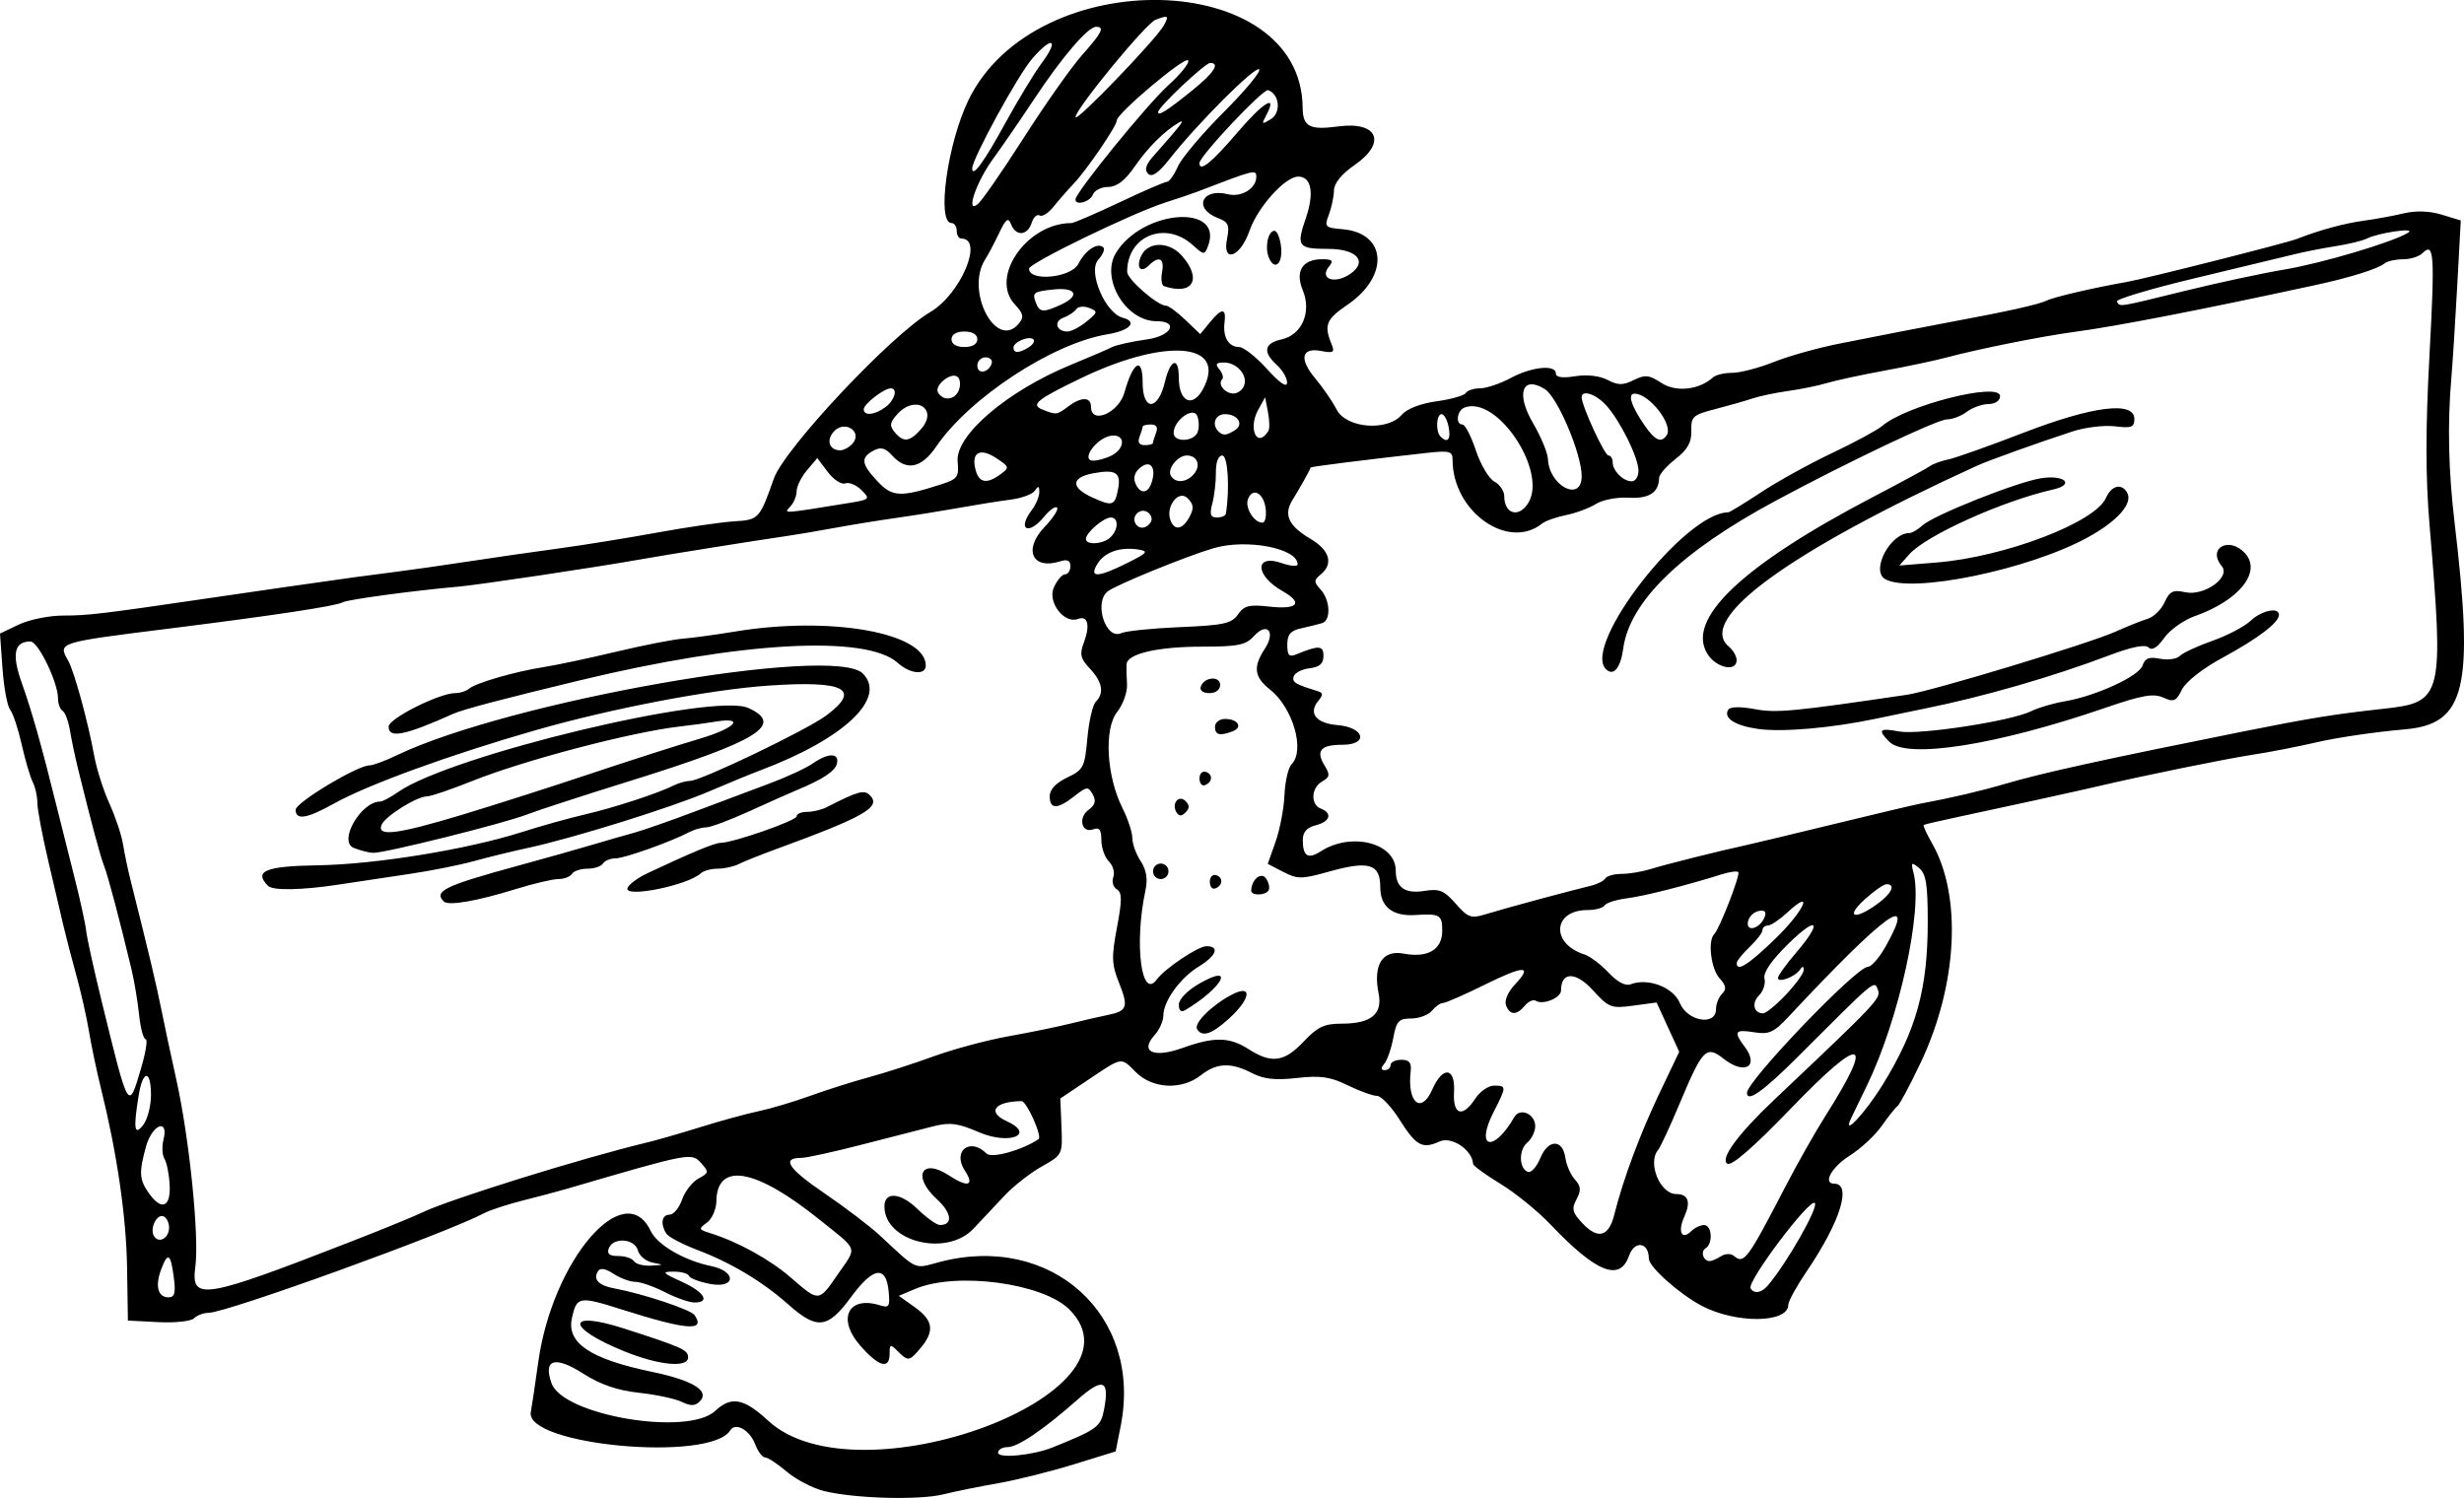 <?xml version="1.0" encoding="UTF-8"?>
<svg version="1.1" viewBox="0 0 954.11 580.08" xmlns="http://www.w3.org/2000/svg">
<path d="m319.02 577.39c-4.349-1.1-10.822-4.475-14.385-7.5-3.563-3.025-7.331-5.5-8.374-5.5s-2.76-2.273-3.817-5.051c-2.126-5.591-7.662-8.698-9.682-5.433-7.679 12.412-79.703 5.777-77.216-7.114 0.361-1.871 1.662-10.602 2.891-19.402 5.505-39.41 33.402-71.933 43.513-50.728 2.593 5.438 13.004 11.485 23.502 13.651 9.777 2.018 9.47 8.711-0.318 6.912-4.219-0.775-7.97-2.18-8.337-3.123-0.367-0.942-3.067-1.694-6-1.669-4.712 0.039-4.343 0.494 3.167 3.902 8.748 3.971 11.244 8.054 4.923 8.054-1.967 0-7.108-1.8-11.423-4-4.315-2.2-9.487-4-11.493-4-2.006 0-5.782-1.399-8.392-3.109-3.154-2.067-5.181-2.402-6.048-1-1.974 3.194 0.278 5.536 6.408 6.666 10.874 2.004 29.551 8.218 30.994 10.311 4.418 6.41-2.937 5.846-28.19-2.163-16.502-5.234-17.442-5.072-19.282 3.305-2.133 9.712 7.034 15.858 31.155 20.888 15.85 3.305 22.368 7.382 18.302 11.448-1.774 1.774-3.521 1.811-6.914 0.147-2.497-1.225-9.94-2.812-16.54-3.527-8.372-0.907-14.907-3.149-21.617-7.416-11.031-7.016-15.602-5.62-12.273 3.748 4.421 12.442 52.724 20.602 63.35 10.702 6.276-5.847 11.056-4.955 20.603 3.846 34.466 31.77 149.04-10.655 116.54-43.153-10.198-10.198-43.659-14.68-59.588-7.983l-6.446 2.71 6.216 4.426c7.09 5.048 7.708 9.205 2.329 15.654-4.465 5.352-4.908 5.419-8.97 1.357-2.857-2.857-3.143-2.766-3.143 1 0 6.252-4.26 5.022-11.5-3.322-8.973-10.342-4.395-19.31 7.87-15.417 3.42 1.085 3.83 0.405 3.27-5.422-0.983-10.23-5.996-9.472-14.567 2.205-8.982 12.236-13.12 12.756-24.095 3.028-10.204-9.046-22.239-16.272-35.481-21.303-5.765-2.191-11.147-5.027-11.959-6.304-2.38-3.74-1.76-7.321 1.266-7.321 1.542 0 3.721-2.63 4.842-5.845 1.121-3.215 3.983-6.886 6.362-8.159 4.027-2.155 4.1-2.562 1.059-5.922-3.8-4.199-3.906-4.178-52.067 9.911-3.3 0.965-10.95 3.002-17 4.525s-12.8 3.73-15 4.904c-14.346 7.655-99.848 38.586-106.66 38.586-1.946 0-4.487 0.949-5.647 2.108s-7.402 1.835-13.872 1.5l-11.763-0.609-0.317-20.495c-0.306-19.75-3.886-44.316-10.13-69.505-1.636-6.6-3.716-16.5-4.622-22-0.906-5.5-3.146-15.4-4.978-22s-4.055-15.15-4.941-19c-0.886-3.85-3.516-15.1-5.846-25-2.329-9.9-4.232-20.037-4.229-22.527 4e-3 -2.49-0.797-6.09-1.78-8-0.983-1.91-2.899-8.423-4.258-14.473-1.359-6.05-3.376-12.138-4.482-13.529-1.11-1.4-2.449-8.61-2.98-16.02l-0.965-13.49 7.302-3.49c4.016-1.915 11.755-3.482 17.197-3.482 9.706 0 14.537-0.582 58.969-7.108 19.327-2.839 29.748-4.336 54-7.757 3.3-0.466 10.5-1.408 16-2.095 5.5-0.687 18.1-2.485 28-3.995 9.9-1.511 25.65-3.782 35-5.046s26.45-4.024 38-6.13 24.958-4.064 29.796-4.349c9.542-0.562 9.889-0.935 15.369-16.518 4.089-11.628 45.343-55.568 60.583-64.528 11.795-6.934 20.887-28.472 12.019-28.472-0.972 0-1.767-1.35-1.767-3s-0.9-3-2-3c-5.878 0-1.603-30.929 6.596-47.718 25.994-53.228 128.9-50.838 129.35 3.004 0.062 7.406 2.671 8.787 13.787 7.296 15.334-2.057 18.87 6.271 6.341 14.937-5.053 3.495-7.952 7.064-8 9.851-0.042 2.403-0.934 6.627-1.983 9.385-1.798 4.728-1.494 5.05 5.301 5.63 17.185 1.467 18.237 18.16 1.845 29.301-8.185 5.563-9.106 7.831-6.134 15.11 1.347 3.299 0.832 3.659-3.936 2.747-7.729-1.478-8.706 3.054-2.3 10.667 2.901 3.448 6.616 8.861 8.254 12.03 3.759 7.269 19.631 8.512 25.227 1.976 1.957-2.286 7.28-4.34 13.442-5.187 5.611-0.772 10.706-2.219 11.322-3.216 0.616-0.997 3.106-1.813 5.532-1.813s7.77-1.8 11.875-4c8.168-4.378 17.478-5.307 17.478-1.744 0 1.486 2.56 1.848 7.5 1.061 4.559-0.726 9.461-0.17 12.5 1.419 4.065 2.126 5.963 2.138 10.149 0.069 4.408-2.179 5.957-2.015 10.755 1.132 5.609 3.68 14.611 2.685 19.996-2.21 1.045-0.95 4.387-1.727 7.426-1.727s10.284-1.896 16.1-4.213c5.816-2.317 17.324-5.531 25.574-7.142s19.05-3.736 24-4.723 13.5-2.626 19-3.644c21.613-3.999 34.137-6.793 37.119-8.28 2.73-1.362 18.376-5.001 30.732-7.148 7.304-1.269 61.999-15.1 66.149-16.727 8.669-3.399 18.368-6.033 26-7.06 4.4-0.592 11.302-1.862 15.337-2.822 4.72-1.123 9.963-0.942 14.697 0.507l7.36 2.253-1.353 25c-0.744 13.75-1.777 29.95-2.295 36-1.538 17.967-1.139 35.822 1.251 56 7.616 64.317 4.291 78.066-19.367 80.075-10.796 0.917-25.929 3.122-33.629 4.902s-18.95 3.975-25 4.879c-10.083 1.507-43.08 8.232-60 12.228-7.43 1.754-37.667 8.381-56 12.272-6.05 1.284-11.262 2.516-11.581 2.738-0.32 0.222 1.155 3.441 3.276 7.155 11.641 20.376 9.835 54.831-4.45 84.912-4.113 8.662-8.145 16.219-8.958 16.794-0.814 0.575-3.558 4.02-6.098 7.656-2.54 3.636-8.122 8.822-12.404 11.525-7.008 4.424-10.564 10.864-5.999 10.864 6.937 0 2.307 14.842-10.512 33.701-4.001 5.886-7.274 11.816-7.274 13.179 0 7.151-20.165 7.415-33.473 0.439-8.651-4.535-20.527-15.111-20.527-18.281 0-6.416-5.548-7.212-7.678-1.102-3.538 10.148-12.668 6.519-30.322-12.052-4.95-5.207-13.725-12.338-19.5-15.847-5.775-3.509-10.53-6.978-10.567-7.708-0.27-5.393-8.334-10.788-12.969-8.676-6.709 3.057-9.053 1.758-15.654-8.676-3.123-4.937-6.989-8.976-8.592-8.976s-6.694-1.846-11.316-4.103c-6.776-3.309-10.586-3.857-19.674-2.83-8.366 0.945-12.851 0.456-17.401-1.897-8.17-4.225-13.648-3.995-19.783 0.83-7.42 5.837-18.697 5.303-25.193-1.193-5.916-5.916-4.965-6.077-18.796 3.193l-10.444 7 0.444 10.905c0.44 10.801 0.368 10.947-7.556 15.386-4.4 2.465-10.818 7.458-14.263 11.095-3.444 3.638-8.954 9.492-12.244 13.011-10.386 11.109-34.494 5.103-34.494-8.594 0-5.853 6.194-5.4 12.727 0.932 3.555 3.446 7.492 6.265 8.75 6.265 5.188 0 4.605-4.739-1.241-10.079-9.595-8.764-5.84-16.054 4.709-9.141 7.399 4.848 10.064 4.058 6.202-1.837-4.96-7.57 1.967-13.029 8.387-6.61 1.98 1.98 13.703-1.265 20.15-5.577 1.511-1.011-4.634-14.755-6.585-14.729-10.462 0.136-13.51 4.231-5.774 7.756 11.411 5.199 1.058 9.352-10.702 4.293-8.212-3.533-11.24-3.922-17.761-2.282-4.323 1.087-16.766 4.278-27.651 7.091-10.885 2.813-21.407 5.115-23.382 5.115-7.83 0-5.183 4.088 8.828 13.636 8.068 5.498 17.746 12.857 21.507 16.352 14.891 13.841 13.116 13.034 22.915 10.413 43.324-11.587 78.911 20.397 70.429 63.298l-1.973 9.98-16.267 5.029c-8.947 2.766-22.117 6.048-29.267 7.294s-16.665 3.177-21.144 4.292c-9.394 2.338-34.744 1.629-46.3-1.294zm88.444-16.836c17.546-7.06 18.784-7.981 20.092-14.951 2.105-11.219-0.52-12.212-10.065-3.806-13.539 11.922-23.351 18.593-27.349 18.593-2.023 0-3.678 0.979-3.678 2.176 0 2.299 13.502 1.005 21-2.012zm-340.12-65.53c-1.233-9.628-2.299-10.404-4.899-3.564-2.491 6.553-1.341 10.932 2.871 10.932 2.261 0 2.746-1.76 2.028-7.368zm69.126-14.426c11.55-4.498 23.7-9.476 27-11.062 10.619-5.103 61.856-21.06 87-27.094 3.85-0.924 13.3-3.644 21-6.045 7.7-2.401 17.708-5.135 22.24-6.076 4.532-0.941 13.532-3.62 20-5.954 6.468-2.334 16.71-5.58 22.76-7.214s17.3-5.264 25-8.069 20.75-6.303 29-7.776c8.25-1.472 19.05-3.686 24-4.92s11.486-2.741 14.524-3.35c7.527-1.509 8.067-3.087 4.289-12.53-2.829-7.069-2.93-9.895-0.769-21.349 2.014-10.671 2.001-13.504-0.068-14.782-1.407-0.87-2.016-2.996-1.352-4.725 0.664-1.729-0.105-4.456-1.709-6.059-1.603-1.603-2.915-5.326-2.915-8.272 0-3.998-0.78-5.058-3.076-4.177-4.527 1.737-6.088-4.46-1.895-7.526 2.592-1.895 3.024-3.487 1.625-5.986-1.764-3.153-2.289-3.103-7.095 0.678-6.566 5.165-9.559 5.181-9.559 0.05 0-2.61 2.379-5.167 6.745-7.249 6.315-3.011 6.814-3.981 7.831-15.199 0.598-6.59 2.062-12.958 3.255-14.151 3.348-3.348 2.592-7.66-2.244-12.808-3.708-3.947-4.083-5.571-2.347-10.17 2.491-6.599 1.507-10.552-2.266-9.104-5.372 2.062-11.951-6.553-9.355-12.25 1.262-2.77 3.214-5.037 4.338-5.037 1.124 0 2.043-1.411 2.043-3.135 0-2.204-1.165-2.765-3.925-1.889-10.84 3.44-14.461-4.516-6.058-13.31 3.31-3.463 5.482-6.83 4.828-7.482-0.655-0.652-2.832 0.84-4.838 3.315-6.171 7.611-10.811 5.375-4.944-2.382 1.615-2.135 2.923-5.285 2.906-7-0.023-2.355-0.426-2.495-1.647-0.571-0.889 1.4-5.15 2.995-9.469 3.544-4.319 0.549-13.253 1.973-19.853 3.164s-17.4 2.925-24 3.852c-6.6 0.927-17.4 2.676-24 3.887-6.6 1.21-15.15 2.657-19 3.214-11.966 1.731-46.555 7.258-56 8.947-17.036 3.047-63.013 9.936-71 10.637-17.152 1.506-43.068 5.014-44.758 6.058-2.279 1.409-26.504 5.076-67.242 10.179-43.42 5.44-43.088 5.333-39.036 12.498 2.327 4.115 7.677 23.687 10.041 36.736 0.923 5.095 3.572 13.42 5.886 18.5 2.314 5.08 4.683 12.162 5.264 15.737 0.581 3.575 1.847 9.65 2.814 13.5 7.23 28.786 10.005 40.42 11.926 50 1.213 6.05 3.904 18.65 5.979 28 4.987 22.462 8.843 60.477 7.308 72.044-1.794 13.522 2.693 12.796 60.817-9.839zm35.36-131.51c-3.983-3.983 0.435-6.112 28.643-13.809 10.45-2.851 23.5-6.528 29-8.171s12.7-3.715 16-4.603c3.3-0.889 13.65-4.501 23-8.027s22.539-8.475 29.308-10.998c6.769-2.523 14.395-6.048 16.945-7.835 5.88-4.118 10.23-4.17 9.393-0.111-0.627 3.043-5.329 6.189-15.647 10.468-2.75 1.141-11.077 4.846-18.505 8.235-7.428 3.389-14.865 6.161-16.527 6.161s-4.585 0.819-6.495 1.82c-7.303 3.827-25.164 10.18-28.622 10.18-1.988 0-4.171 0.9-4.851 2-0.68 1.1-3.38 2-6 2s-5.32 0.9-6 2c-0.68 1.1-3.02 2-5.2 2-2.18 0-9.552 1.729-16.382 3.842-15.347 4.749-26.273 6.636-28.061 4.848zm71.139-5.178c0.456-1.369 3.906-3.941 7.667-5.718 16.486-7.787 26.113-11.794 28.334-11.794 4.799 0 29.503-8.607 29.503-10.278 0-0.947 1.812-1.722 4.027-1.722s5.59-0.795 7.5-1.767c12.372-6.294 14.595-6.912 16.828-4.678 4.557 4.557-1.92 8.278-36.356 20.886-6.05 2.215-12.563 4.822-14.473 5.793-1.91 0.971-5.555 1.765-8.1 1.765s-5.482 0.8-6.527 1.779c-4.991 4.672-29.714 9.662-28.404 5.733zm-139.16-0.845c-5.712-5.712-1.001-7.671 19.172-7.976 22.334-0.337 58.027-6.145 79.129-12.876 7.351-2.345 18.315-5.41 24.365-6.812 11.277-2.614 28.289-8.173 34.473-11.266 1.91-0.955 4.726-1.737 6.258-1.737 4.174 0 45.303-19.749 52.769-25.338 13.631-10.204 7.213-13.574-22.066-11.586-22.852 1.552-60.88 8.814-90.434 17.271-32.932 9.424-65.089 21.125-78.215 28.461-10.429 5.829-14.785 6.529-14.785 2.375 0-2.801 23.928-17.189 28.569-17.178 1.337 4e-3 6.031-1.729 10.431-3.849 43.383-20.903 169.31-43.046 180.6-31.757 9.503 9.503-7.176 25.296-39.6 37.496-3.85 1.449-12.85 5.148-20 8.22-14.267 6.131-52.681 18.111-70 21.831-6.05 1.299-15.5 3.607-21 5.128-5.5 1.521-16.75 3.76-25 4.974s-20.474 3.05-27.164 4.079c-14.262 2.194-25.625 2.416-27.503 0.538zm33.167-14.729c-6.13-2.464 2.743-17.938 10.286-17.938 0.878 0 3.985-1.665 6.905-3.699 20.412-14.223 122.19-38.641 135.6-32.531 14.199 6.469 3.842 12.824-46.293 28.405-17.6 5.47-35.35 11.251-39.444 12.847-8.851 3.45-55.258 15.019-59.556 14.846-1.65-0.066-5.025-0.934-7.5-1.929zm41.824-12.776c12.472-3.761 34.826-10.908 49.676-15.882 14.85-4.974 33.938-11.092 42.417-13.595 14.075-4.155 17.964-8.646 5.677-6.556-2.802 0.477-8.694 1.275-13.094 1.773-18.834 2.134-60.42 13.048-80.746 21.19-8.11 3.249-15.934 5.907-17.386 5.907-3.987 0-16.358 7.785-17.627 11.092-1.767 4.605 6.06 3.615 31.082-3.93zm-28.324-34.187c0-3.105 19.663-12.975 25.849-12.975 1.843 0 4.206-0.748 5.251-1.663 2.558-2.239 17.829-6.675 28.9-8.395 4.95-0.769 17.55-3.44 28-5.936s22.15-4.787 26-5.092c3.85-0.305 12.85-1.529 20-2.719 36.987-6.158 74 0.402 74 13.115 0 3.877-6.055 3.308-10.871-1.022-12.171-10.944-60.711-8.266-123.13 6.792-30.205 7.287-45.242 11.26-49 12.946-18.775 8.426-25 9.658-25 4.949zm173.9 212.16c7.62-11.075 8.384-8.855-7.404-21.512-24.474-19.62-39.359-22.185-39.582-6.818-0.045 3.098-1.682 6.803-3.638 8.233-3.328 2.434-3.259 2.693 1.082 4.04 10.829 3.361 23.221 10.183 31.42 17.298 10.923 9.478 10.739 9.491 18.122-1.24zm360.09 4.36c7.254-8.415 19.83-30.472 18.266-32.036-1.955-1.955-26.329 30.425-24.867 33.036 1.26 2.252 4.179 1.81 6.601-1zm-431.73-8.942c-2.602-0.493-5.182-2.621-5.733-4.728-1.206-4.613-9.57-5.23-11.258-0.831-0.827 2.155 0.206 3 3.668 3 2.651 0 5.375 0.9 6.055 2 0.68 1.1 3.658 1.877 6.618 1.728 5.041-0.255 5.082-0.329 0.65-1.169zm413.66-2.474c1.71-1.081 3.823-1.117 5.067-0.084 3.879 3.22 5.178 1.462 19.921-26.957 4.594-8.855 11.485-21.037 15.313-27.071 19.541-30.799 14.735-32.102-12.863-3.487-14.933 15.483-23.317 22.785-24.981 21.756-2.958-1.828 4.118-11.472 18.17-24.764 40.201-38.03 41.386-39.288 40.115-42.602-1.426-3.716-0.569-4.433-30.914 25.895-13.425 13.417-19.762 17.922-19.762 14.046 0-4.638 42.362-48.816 46.809-48.816 1.35 0 4.42-3.498 6.823-7.772 12.411-22.082 0.271-13.33-37.405 26.963-5.868 6.276-7.671 7.098-13.5 6.152-7.41-1.202-8.041-0.249-3.663 5.539 5.847 7.73 0.035 11.13-8.095 4.736-6.751-5.31-8.137-3.898-17.062 17.382-3.691 8.8-7.429 16.855-8.309 17.9-4.214 5.008 0.739 17.1 7.004 17.1 4.676 0 5.744 3.052 3.098 8.859-2.62 5.75-0.925 9.166 2.733 5.508 1.302-1.302 3.537-2.367 4.967-2.367 3.064 0 3.517 7.197 0.567 9.02-2.08 1.286-0.84 5.004 1.651 4.949 0.76-0.016 2.702-0.865 4.315-1.886zm-600.93-11.07c0-2.017-1.014-4.005-2.254-4.418-2.634-0.878-5.308 4.892-3.57 7.704 1.863 3.014 5.823 0.779 5.823-3.286zm559.61-5.014c3.435-13.711 9.95-31.231 17.49-47.035l7.657-16.049-8.755-19.1-9.063 1.227c-8.532 1.155-9.449 0.803-15.655-6.017-6.588-7.24-12.283-7.194-12.283 0.099 0 2.903-6.943 5.779-9.755 4.041-0.985-0.609-2.904 0.233-4.263 1.871-3.178 3.829-5.798 3.785-7.298-0.124-0.686-1.788 0.756-5.174 3.404-7.992 7.15-7.611 3.744-7.595-11.737 0.056-7.832 3.871-15.055 7.038-16.051 7.038-0.996 0-2.931 1.35-4.3 3s-4.979 3-8.022 3c-4.811 0-5.715 0.979-6.934 7.5-0.771 4.125-2.331 8.625-3.467 10-1.44 1.742-1.385 2.5 0.179 2.5 1.235 0 2.245-0.9 2.245-2s1.864-2 4.143-2c3.116 0 4.015 1.115 3.627 4.5-1.394 12.153 4.084 16.735 8.369 7 4.061-9.227 8.987-8.642 8.421 1-0.524 8.93 3.287 10.084 8.256 2.5 1.802-2.75 5.055-5 7.23-5 4.906 0 4.9 0.304-0.208 10.318-7.205 14.124 0.037 15.809 8.051 1.873 2.195-3.817 8.111-1.263 8.111 3.501 0 2.1-1.393 4.974-3.096 6.388-3.406 2.827-3.197 10.181 0.323 11.339 1.224 0.403 3.376-2.043 4.781-5.436 3.042-7.343 8.667-7.322 9.675 0.038 0.375 2.739 2.022 6.48 3.659 8.313 2.374 2.658 2.505 4.216 0.646 7.689-1.968 3.678-1.618 5.114 2.252 9.234 6.035 6.423 10.216 5.318 12.368-3.27zm-559.38-11.49c-0.212-4.127-1.111-8.678-1.999-10.114-0.887-1.435-1.061-4.809-0.387-7.496 2.106-8.39-4.387-5.874-6.745 2.614-2.803 10.092-2.65 12.833 1.008 18.055 4.912 7.014 8.569 5.637 8.122-3.059zm-7.235-34.878c0-9.792-3.104-9.869-4.716-0.118-2.195 13.277-1.737 16.267 1.78 11.618 1.615-2.135 2.936-7.31 2.936-11.5zm670.64-4.118c12.97-21.074 17.36-37.002 17.36-62.987 0-14.424-0.668-18.571-3.347-20.768-2.986-2.449-3.219-2.25-2.164 1.844 3.699 14.352-5.572 56.675-18.054 82.411-2.934 6.05-5.657 11.675-6.052 12.5-3.79 7.93 5.325-1.738 12.256-13zm-674.4-6.5c1.781-6.048 2.542-10.996 1.693-10.996-0.849 0-1.995-4.275-2.545-9.5-0.55-5.225-1.865-13.1-2.922-17.5-4.778-19.893-9.133-36.328-10.597-40-1.452-3.642-4.994-16.849-10.19-38-1.081-4.4-2.45-10.933-3.042-14.519-0.592-3.585-1.877-7.013-2.856-7.618-0.978-0.605-1.779-2.772-1.779-4.816 0-6.215-7.672-22.048-10.684-22.048-6.301 0-7.316 4.927-3.325 16.132 3.884 10.905 7.736 24.523 13.256 46.868 1.631 6.6 4.797 19.2 7.037 28s4.314 18.25 4.61 21c0.296 2.75 2.964 14.9 5.928 27 10.662 43.515 10.392 43.06 15.416 25.996zm450.04-9.996c5.454-5.782 8.025-7 14.78-7 11.391 0 15.904-3.692 14.302-11.701-2.215-11.073 1.468-16.964 9.645-15.43 9.476 1.778 14.995-1.512 14.995-8.939 0-6.066-0.952-6.617-10.374-6.004-8.909 0.579-13.626-3.181-13.626-10.861 0-8.923-4.431-10.273-19.682-5.994-10.74 3.013-12.324 3.029-17.839 0.177l-6.052-3.13 3.035-8.559c1.669-4.707 3.222-12.862 3.45-18.122 0.228-5.26 1.466-10.615 2.751-11.9 5.335-5.335 0.504-21.969-8.421-28.989-6.071-4.775-6.555-8.686-1.945-15.721 4.358-6.651 0.919-10.59-4.255-4.874-3.109 3.436-6.139 4.047-20.054 4.047-17.002 0-28.834 2.713-29.2 6.696-0.117 1.267-0.049 4.777 0.15 7.798 0.2 3.031-1.525 7.893-3.848 10.846-5.132 6.524-4.091 24.876 2.111 37.222 2.089 4.159 3.799 9.366 3.799 11.57 0 2.205 1.452 6.225 3.228 8.935 2.255 3.441 2.807 6.886 1.833 11.43-4.396 20.511-1.573 42.577 4.401 34.398 3.092-4.233 16.007-12.894 19.227-12.894 5.253 0 3.862 3.724-2.937 7.858-7.192 4.374-13.72 13.394-13.739 18.984-8e-3 2.113-1.522 5.51-3.366 7.547-5.913 6.534-0.454 9.048 10.849 4.997 12.227-4.382 18.087-4.273 25.504 0.478 8.877 5.686 13.843 5.018 21.278-2.864zm-41.204-4.881c-1.384-2.24 5.729-9.307 13.426-13.34 8.083-4.235 7.459 1.495-1 9.191-6.746 6.137-10.436 7.369-12.426 4.15zm-7.058-9.501c0.01-2.116 3.33-5.511 8-8.178 14.132-8.07 8.892 1.721-5.515 10.306-1.629 0.971-2.495 0.229-2.485-2.128zm28.015-44.118c0.09-4.426 3.978-7.487 5.837-4.596 1.027 1.597 1.424 3.623 0.882 4.5-1.249 2.021-6.76 2.1-6.719 0.096zm-16.031-3.5c0-1.833 1.125-2.958 2.5-2.5 2.831 0.944 2.52 4.16-0.5 5.167-1.1 0.367-2-0.833-2-2.667zm-22-4c0-1.65 1.35-3 3-3s3 1.35 3 3-1.35 3-3 3-3-1.35-3-3zm9.108-22.826c-2.081-3.366 0.862-7.004 3.518-4.348 1.566 1.566 1.566 2.783 0 4.348s-2.55 1.566-3.518 0zm8.892-13.174c0-1.833 1.125-2.958 2.5-2.5 2.831 0.944 2.52 4.16-0.5 5.167-1.1 0.367-2-0.833-2-2.667zm6-20c0-1.65 1.747-3 3.882-3 5.03 0 7.014 3.228 2.943 4.79-4.993 1.916-6.825 1.435-6.825-1.79zm-5.501-15.5c1.26-3.784 7.501-4.322 7.501-0.647 0 1.855-1.71 3.147-4.167 3.147-2.444 0-3.822-1.034-3.334-2.5zm199.5 124.9c0-1.98 1.059-4.659 2.353-5.953 1.804-1.804 1.57-3.217-1-6.058-3.288-3.633-4.604-14.472-2.066-17.01 2.113-2.113 10.274-23.152 9.342-24.084-0.473-0.473-3.284-0.101-6.245 0.827-14.157 4.438-30.099 8.473-36.897 9.341-4.132 0.527-8.01 1.764-8.618 2.748-0.608 0.984-3.58 1.789-6.605 1.789-13.424 0-14.379 12.983-1.264 17.179 2.2 0.704 6.418 3.87 9.374 7.036 3.353 3.591 6.555 5.303 8.515 4.551 6.801-2.61 16.575 1.111 19.131 7.283 2.929 7.072 13.98 8.93 13.98 2.351zm27.134-5.68c3.776-4.004 6.852-8.279 6.835-9.5-0.022-1.56-0.468-1.582-1.5-0.074-1.895 2.768-8.469 5.214-8.469 3.151 0-0.867 3.15-5.257 7-9.755 10.526-12.297 8.411-14.669-3.043-3.412-6.524 6.411-9.74 11.109-9.178 13.405 0.476 1.944-0.463 4.862-2.085 6.485-2.998 2.998-2.109 6.98 1.558 6.98 1.109 0 5.106-3.276 8.882-7.28zm-4.088-21.679c11.055-10.707 15.238-19.978 4.537-10.056-2.974 2.758-6.347 5.014-7.495 5.014s-2.087 0.806-2.087 1.79c0 0.985-2.235 3.909-4.965 6.5-2.731 2.591-4.981 5.385-5 6.21-0.083 3.62 4.471 0.75 15.011-9.459zm-4.208-8.341c0.791-2.06 0.068-2.783-2.322-2.322-1.909 0.368-3.771 2.23-4.138 4.138-0.821 4.261 4.727 2.701 6.461-1.816zm-86.838-7.014c8.25-2.208 17.038-4.498 19.53-5.089 2.491-0.591 5.019-1.867 5.618-2.836 0.599-0.969 3.446-1.761 6.329-1.761s8.004-0.862 11.382-1.915c5.821-1.815 26.697-7.044 36.814-9.22 2.57-0.553 17.87-4.219 34-8.148s31.128-7.476 33.328-7.884c12.153-2.252 23.219-4.837 33-7.709 14.445-4.241 38.044-9.432 92-20.239 26.126-5.232 35.513-6.751 54.795-8.861 22.58-2.472 23.105-4.6 17.514-71.024-1.573-18.685-1.585-37.15-0.045-65.63 2.134-39.452 1.809-44.242-2.697-39.737-1.302 1.302-4.707 2.367-7.567 2.367s-6.055 0.716-7.1 1.592c-2.503 2.097-13.281 5.469-26.9 8.417-44.517 9.636-76.774 15.905-93 18.074-12.866 1.72-36.966 6.545-50 10.012-4.4 1.17-15.2 3.451-24 5.069s-18.7 3.755-22 4.749c-3.3 0.994-10.05 2.375-15 3.069-4.95 0.694-11.25 2.021-14 2.949-2.75 0.928-9.212 2.772-14.36 4.099-8.591 2.214-9.346 2.904-9.19 8.398 0.127 4.454-1.445 7.25-6.14 10.924-3.471 2.716-6.324 5.998-6.341 7.293-0.074 5.67-3.871 8.143-11.785 7.676-4.448-0.262-10.134 0.82-12.635 2.405-2.502 1.585-7.699 3.524-11.549 4.309-3.85 0.785-8.038 2.261-9.306 3.28-13.201 10.608-34.694-4.649-34.694-24.628 0-3.429-1.086-3.704-10.5-2.654-23.26 2.592-44.442 5.262-44.47 5.605-0.048 0.594-4.21 8.048-7.033 12.598-3.523 5.678-1.518 10.002 6.956 15.002 7.489 4.419 9.004 9.65 3.997 13.805-2.734 2.269-2.734 2.881 0 5.902 3.683 4.07 4.015 11.884 0.55 12.951-1.375 0.424-4.975 1.312-8 1.975-4.273 0.936-5.5 2.36-5.5 6.381 0 4.145 0.697 4.889 3.5 3.735 8.737-3.597 10.5-3.489 10.5 0.647 0 2.953-1.496 4.277-5.346 4.733-2.94 0.348-5.715 1.757-6.166 3.132-0.744 2.266 0.543 3.063 9.237 5.717 2.17 0.662 2.227 1.433 0.276 3.783-3.952 4.762-0.861 8.694 7.37 9.374 10.59 0.875 12.266 7.627 1.893 7.627-8.35 0-10.327 2.324-6.832 8.03 2.192 3.579 2.056 4.483-0.932 6.181-4.286 2.435-4.596 8.941-0.5 10.513 4.593 1.763 3.573 5.057-2 6.455-3.459 0.868-5 2.626-5 5.705 0 6.253 2.015 7.561 6.84 4.441 11.932-7.716 29.16-3.332 29.16 7.421 0 6.563 3.583 9.071 11.193 7.836 5.682-0.922 7.54-0.157 12.022 4.95 4.763 5.427 5.935 5.844 11.543 4.105 3.433-1.065 12.992-3.743 21.242-5.951zm135.14-60.829c-4.644-4.644-3.901-5.445 3.724-4.014 7.733 1.451 43.475-4.018 51.133-7.824 2.75-1.367 8.6-3.094 13-3.839 12.155-2.057 28.817-9.724 30.185-13.891 0.928-2.826 2.53-3.447 6.725-2.608 3.029 0.606 6.489 0.119 7.69-1.081 1.2-1.2 6.885-3.838 12.632-5.862 5.747-2.024 12.379-5.493 14.738-7.709 4.317-4.056 11.031-5.48 11.031-2.339 0 2.981-8.064 9.117-21.71 16.519-7.845 4.256-14.344 9.346-15.863 12.424-2.242 4.545-3.172 4.942-7.243 3.087-3.746-1.707-8.182-0.921-22.427 3.973-42.073 14.454-76.849 19.929-83.614 13.164zm-50.683-4.967c-8.989-1.231-13.716-4.241-11.723-7.465 0.73-1.181 4.682-1.27 10.249-0.23 8.392 1.568 14.677 0.975 59.014-5.566 9.632-1.421 70.387-19.808 80.646-24.408 4.595-2.06 10.242-4.32 12.55-5.022 2.308-0.702 5.245-3.578 6.527-6.391 1.943-4.263 3.263-4.91 7.935-3.884 7.362 1.617 17.771-5.793 14.193-10.104-5.766-6.947 2.905-11.72 9.019-4.964 6.558 7.246-2.31 18.29-19.572 24.377-4.236 1.494-9.522 5.271-11.746 8.395-2.668 3.747-4.718 5.006-6.024 3.7s-6.496-0.271-15.254 3.042c-21.999 8.321-48.723 16.038-71.274 20.58-4.4 0.886-12.95 2.659-19 3.94-17.04 3.608-36.145 5.286-45.54 3.999zm-59.085-23.182c-9.359-9.359 30.686-60.708 47.344-60.708 0.549 0 6.237-3.468 12.64-7.707 6.403-4.239 18.841-11.116 27.641-15.284 8.8-4.168 17.51-8.881 19.357-10.474 9.273-8 45.643-17.193 45.643-11.536 0 1.759-1.862 3.026-4.5 3.064-2.475 0.035-6.247 1.385-8.382 3-2.135 1.615-5.593 2.936-7.684 2.936-3.705 0-38.286 16.431-66.434 31.564-36.568 19.661-56.435 38.945-58.921 57.19-1.035 7.598-3.791 10.867-6.704 7.954zm39.451-5.694c-8.835-13.484 13.171-34.425 64.174-61.07 11-5.747 20.9-11.114 22-11.928 1.1-0.814 4.25-1.947 7-2.517 2.75-0.571 15.762-5.191 28.916-10.268 26.957-10.404 43.084-12.433 43.084-5.421 0 3.236-1.13 3.668-7.5 2.872-4.125-0.516-11.55 0.385-16.5 2.003-13.606 4.445-32.504 11.23-37 13.284-72.838 33.276-108.74 59.463-96 70.032 1.65 1.369 3 3.73 3 5.245 0 4.612-7.698 3.075-11.174-2.23zm68.674-29.175c-5.684-3.311 2.013-17.84 9.452-17.84 0.953 0 3.192-1.32 4.975-2.934 4.429-4.008 36.48-16.764 45.911-18.272 9.081-1.452 13.304 2.418 4.744 4.346-19.579 4.411-49.206 17.757-55.723 25.1l-3.859 4.348 14.519-1.179c26.265-2.133 61.263-15.472 65.456-24.947 2.114-4.778 5.936-5.844 8.144-2.271 2.564 4.148-3.402 11.042-15.138 17.494-22.759 12.512-68.552 21.938-78.48 16.155zm-3.309 126.02c5.773-4.111 7.606-7.864 3.84-7.864-1.083 0-4.908 2.674-8.5 5.941-7.447 6.774-4.095 8.156 4.66 1.922zm-269.67-107.42c16.85-0.707 19.909-1.377 22.38-4.905 2.39-3.413 4.369-3.916 12.013-3.054 11.188 1.261 13.441-1.333 5.213-6.003-10.705-6.075-10.882-14.531-0.227-10.817 3.356 1.17 6.102 1.384 6.102 0.476 0-6.247-19.738-10.027-32.603-6.244-10.489 3.084-37.546 14.121-40.897 16.682-5.52 4.218-0.84 18.936 5.153 16.207 1.841-0.838 12.13-1.893 22.865-2.343zm-20.39-24.88c7.795-3.892 8.303-4.521 4.172-5.166-7.066-1.103-13.001 0.97-15.814 5.523-3.416 5.53 0.064 5.423 11.641-0.357zm-6.524-9.969c3.069-3.069 3.103-7.6 0.057-7.6-2.792 0-9.658 5.908-9.658 8.31 0 2.539 6.858 2.032 9.6-0.71zm15.538-5.824c0.756-1.223 0.158-2.975-1.329-3.894-2.849-1.761-6.317 1.679-4.559 4.522 1.407 2.277 4.282 1.97 5.888-0.628zm14.987-2.01c1.786-3.338 1.631-4.868-0.734-7.233-3.485-3.485-8.661 3.27-6.607 8.623 1.572 4.096 4.725 3.5 7.342-1.39zm29.508-3.112c-0.727-6.138-5.04-8.526-6.856-3.795-1.271 3.312 2.3 9.141 5.6 9.141 1.038 0 1.603-2.406 1.255-5.346zm-15.4 1.846c1.536-9.918 0.749-22.5-1.408-22.5-1.547 0-2.513 2.541-2.47 6.5 0.039 3.575-0.58 8.975-1.375 12-1.138 4.328-0.757 5.5 1.787 5.5 1.778 0 3.338-0.675 3.466-1.5zm-146.36-4.06c8.559-1.389 8.742-1.566 5.242-5.055-1.995-1.988-4.818-3.158-6.274-2.599-1.456 0.559-4.491-1.415-6.744-4.385l-4.096-5.401-3.998 4.722c-2.199 2.597-3.998 6.242-3.998 8.1s-1.125 4.556-2.5 5.996c-2.624 2.747-3.3 2.789 22.369-1.378zm263.4-4e-3c7.65-12.249-12.05-41.846-24.637-37.016-2.966 1.138-3.618 6.58-0.787 6.58 1.012 0 3.337 4.509 5.167 10.019 1.83 5.511 5.053 10.942 7.161 12.07 2.108 1.128 3.833 3.67 3.833 5.648 0 6.918 5.609 8.552 9.264 2.699zm-158.79-5.47c1.217-6.366-0.925-7.721-9.623-6.089-8.646 1.622-8.799 5.505-0.37 9.353 7.827 3.573 8.743 3.274 9.993-3.263zm-68.493-1.81c6.342-2.046 6.94-2.874 6.359-8.816-0.99-10.125 19.226-27.371 43.988-37.527 6.959-2.854 14.039-5.898 15.733-6.764 1.694-0.866 7.805-2.224 13.58-3.019 9.509-1.308 12.524-7.047 3.703-7.047-11.97 0-21.783-16.611-15.663-26.514 10.404-16.834 41.933-19.051 35.583-2.501-1.316 3.429-1.616 3.407-5.835-0.422-10.636-9.654-25.448-3.653-25.448 10.309 0 2.883 11.768 13.129 15.079 13.129 0.936 0 4.296 2.475 7.468 5.5l5.766 5.5 3.664-4.5c4.65-5.711 6.465-5.711 5.728 0-0.726 5.619 1.578 9.5 5.641 9.5 1.711 0 6.571 3.825 10.8 8.5 4.936 5.457 7.719 7.358 7.772 5.31 0.045-1.754-1.718-4.819-3.918-6.81-5.6-5.068-4.984-8.466 1.806-9.957 7.888-1.732 11.697-10.586 8.194-19.045-3.045-7.35-0.143-11.998 7.49-11.998 3.956 0 4.535 0.56 2.772 2.684-4.213 5.076 2.365 7.223 8.464 2.763 6.451-4.717 2.033-9.447-8.822-9.447-11.771 0-12.482-0.965-8.731-11.853 3.355-9.737 2.197-16.147-2.916-16.147-5.078 0-15.722 11.847-18.901 21.038-3.526 10.192-10.608 12.721-8.684 3.101 1.068-5.342 0.55-6.534-3.515-8.079-9.69-3.684-6.267-11.776 3.901-9.224 5.149 1.292 10.942-2.251 10.942-6.693 0-3.02-0.381-2.924-23 5.766-2.2 0.845-7.6 2.67-12 4.055-12.589 3.963-53 23.548-53 25.687 0 5.136 16.302 3.566 19.097-1.839 2.802-5.419 7.539-8.509 9.711-6.336 0.66 0.66-0.253 2.805-2.029 4.768-4.098 4.529 2.729 20.639 9.496 22.409 5.946 1.555 2.807 4.994-5.846 6.405-21.304 3.473-53.526 24.607-66.43 43.569-5.656 8.311-11.465 9.491-16.942 3.439-2.745-3.033-4.421-3.476-7.31-1.93-5.063 2.71-4.725 5.19 1.627 11.92 5.722 6.062 8.857 6.205 24.625 1.117zm86.291-76.742c-0.94-0.313-1.285-2.788-0.767-5.5 1.009-5.28-1.24-6.413-5.09-2.564-3.014 3.014-4.913 1.21-3.26-3.098 2.388-6.222 11.002-6.467 16.169-0.46 7.785 9.051 3.991 15.303-7.052 11.622zm40.477-11.313c-1.519-3.958-0.143-10.117 2.259-10.117 1.085 0 2.255 2.925 2.599 6.5 0.634 6.572-2.756 9.096-4.859 3.617zm-45.536 88c2.263-5.898 0.136-9.588-3.841-6.664-2.282 1.677-3.122 3.921-2.286 6.1 1.611 4.198 4.626 4.476 6.127 0.564zm166.77-3.096c0-8.621-9.319-30.634-14.28-33.732-8.711-5.44-11.258 1.735-4.63 13.045 3.106 5.299 5.733 11.602 5.838 14.006 0.461 10.52 13.072 16.964 13.072 6.68zm-225.04-0.748c3.557-2.601 3.478-2.891-1.72-6.297-6.275-4.112-9.699-2.147-7.945 4.559 1.337 5.114 4.317 5.65 9.666 1.739zm74.963-0.186c2.713-3.269 1.204-7.088-2.8-7.088-3.596 0-7.769 5.342-6.181 7.912 1.839 2.976 6.156 2.58 8.981-0.825zm172.07-1.167c0-5.095-7.096-19.441-12.574-25.42-3.96-4.322-9.426-6.084-9.426-3.039 0 3.286 8.857 22.539 10.368 22.539 0.898 0 1.632 1.17 1.632 2.6 0 3.345 4.055 7.4 7.4 7.4 1.43 0 2.6-1.836 2.6-4.08zm-203.87-5.991c5.361-2.869 5.068-8.387-0.402-7.569-5.664 0.848-11.904 9.639-6.842 9.639 1.857 0 5.116-0.932 7.244-2.07zm-100.35-4.664c3.717-4.478-2.945-8.957-7.117-4.785-3.354 3.354-2.13 7.52 2.21 7.52 1.45 0 3.658-1.231 4.907-2.735zm116.22-0.102c0-0.46 0.546-2.26 1.214-4 0.797-2.076 0.109-3.164-2-3.164-1.768 0-3.214 0.376-3.214 0.836s-0.546 2.26-1.214 4c-0.797 2.076-0.109 3.164 2 3.164 1.768 0 3.214-0.376 3.214-0.836zm-89.739-5.464c6.741-7.772-2.298-13.393-9.227-5.737-2.935 3.243-3.128 4.514-1.065 7 3.422 4.124 5.882 3.822 10.292-1.263zm107.02 1.301c0.633-1.65 0.586-4.473-0.104-6.272-1.49-3.881-9.172 1.632-9.172 6.582 0 3.679 7.847 3.417 9.277-0.31zm97.213-2c-0.526-2.75-1.751-5-2.723-5-2.058 0-2.394 6.707-0.433 8.667 2.738 2.738 4.082 1.177 3.156-3.667zm84.485 3.041c2.484-4.019-6.69-15.828-12.412-15.978-2.94-0.077-1.426 4.751 3.899 12.436 4 5.773 6.493 6.81 8.513 3.541zm-167.22-1.848c3.575-2.264 1.117-6.193-3.874-6.193-3.758 0-5.267 3.948-2.549 6.667 1.744 1.744 3.078 1.645 6.423-0.474zm12.942 0.296c0.514-0.831 0.439-4.103-0.167-7.271l-1.101-5.759-2.644 4.771c-4.124 7.441-0.418 15.265 3.912 8.259zm-148.2-9.273c3.558-2.701 4.775-7.216 1.945-7.216-2.594 0-10.445 6.098-10.445 8.113 0 2.685 4.391 2.221 8.5-0.897zm70.618-0.152c5.101-3.859 8.882-3.829 8.882 0.069 0 7.034 10.735 2.438 12.964-5.55 3.365-12.057 7.036-14.059 7.036-3.837 0 11.196 5.96 11.017 8.627-0.26 2.095-8.858 5.373-9.914 5.373-1.731 0 11.104 6.939 12.05 10.735 1.463 5.493-15.322-18.147-15.85-48.735-1.087-17.136 8.27-19.516 10.236-14.694 12.134 5.274 2.076 5.518 2.046 9.812-1.202zm-42.266-6.398c0.704-1.834 0.527-4.087-0.394-5.008-2.341-2.341-9.386 3.223-7.646 6.038 2.089 3.381 6.567 2.806 8.039-1.031zm110.43-1.691c1.537-4.005-2.769-8.975-7.776-8.975-3.119 0-3.51 0.591-1.772 2.684 1.225 1.476 1.695 3.216 1.045 3.867-1.824 1.824 1.103 5.449 4.398 5.449 1.62 0 3.467-1.361 4.106-3.026zm-97.745-8.6c0.435-1.306-0.633-2.375-2.375-2.375s-3.167 1.425-3.167 3.167c0 3.532 4.306 2.917 5.542-0.792zm14.4-6.297c1.618-1.023 2.422-2.381 1.786-3.016-1.575-1.575-7.728 0.934-7.728 3.152 0 2.28 2.202 2.229 5.942-0.136zm-19.942-3.078c0-1.867-1.889-3-5-3s-5 1.133-5 3 1.889 3 5 3 5-1.133 5-3zm16.049-6.059c2.097-2.527 1.823-3.831-1.577-7.5-9.789-10.565 4.78-31.441 21.943-31.441 0.917 0 9.28-3.6 18.585-8s17.617-8 18.471-8c0.854 0 2.727-2.653 4.162-5.896s9.431-12.717 17.768-21.054c8.337-8.337 14.523-15.794 13.746-16.57-1.476-1.476-23.703 20.722-34.564 34.52-4.452 5.655-6.929 7.381-8.451 5.889-1.532-1.502-0.899-3.523 2.191-7 10.566-11.891 12.495-14.428 9.761-12.836-5.65 3.289-12.029 9.653-17.3 17.259-3.669 5.295-6.819 7.688-10.118 7.688-2.635 0-5.309 1.35-5.942 3-1.076 2.804-6.723 4.367-6.723 1.861 0-2.683 27.542-36.576 35.878-44.151 5.017-4.559 8.496-8.936 7.731-9.725-1.448-1.493-27.608 20.556-27.608 23.27 0 2.127-11.55 19.06-16.747 24.551-2.339 2.472-5.852 6.49-7.806 8.929s-4.364 3.934-5.356 3.321c-0.992-0.613-2.378 0.699-3.082 2.915-1.573 4.958-6.105 5.26-7.935 0.529-1.106-2.859-1.969-2.214-4.714 3.523-1.848 3.862-4.227 8.361-5.285 9.996-7.89 12.19 4.225 35.464 12.973 24.922zm26.23-0.793c4.409-3.596 4.476-3.947 1.02-5.291-2.036-0.792-4.286-0.568-5 0.497s-2.93 2.54-4.925 3.277c-3.926 1.45-2.814 5.368 1.523 5.368 1.463 0 4.785-1.733 7.382-3.851zm-9.694-6.649c7.222-3.355 5.639-6.663-2.783-5.815-8.103 0.816-8.65 1.219-7.112 5.228 1.434 3.738 2.92 3.826 9.894 0.586zm435.03-5.242c12.861-3.158 30.133-6.866 38.383-8.241 14.58-2.429 41.94-10.56 48-14.265 3.56-2.177-11.35-0.053-16 2.279-1.65 0.827-7.05 2.134-12 2.904-4.95 0.77-12.15 2.185-16 3.145-3.85 0.96-21.116 5.115-38.369 9.235-17.253 4.119-30.925 8.208-30.382 9.087 1.318 2.133-0.105 2.357 26.368-4.144zm-449.57-59.393c8.23-12.878 18.338-27.217 22.463-31.863 7.795-8.78 8.899-11.001 5.472-11.001-3.172 0-13.107 11.6-23.981 28-5.47 8.25-12.584 18.6-15.81 23-6.64 9.058-10.928 21.714-5.976 17.64 1.578-1.298 9.602-12.897 17.832-25.775zm-7.313-5.391c4.96-9.06 11.316-19.559 14.124-23.33 7.001-9.403 4.23-10.845-3.573-1.859-5.543 6.383-23.275 38.808-23.275 42.562 0 3.765 4.561-2.463 12.724-17.374zm89.815 3.633c10.306-12.072 15.919-15.434 11.272-6.752-1.843 3.444-1.655 3.583 1.873 1.379 4.025-2.514 3.315-9.734-1.102-11.206-1.911-0.637-26.582 25.573-26.582 28.24 0 3.637 4.691-0.125 14.539-11.662zm-28.36-41.606c2.136-3.842 1.742-4.118-3.184-2.227-3.777 1.45-31.028 34.622-30.975 37.706 0.039 2.267 31.122-30.015 34.16-35.478zm11.306 24.9c8.132-6.585 10.584-10.4 6.684-10.4-2.01 0-20.184 17.147-20.184 19.043 0 1.67 3.644-0.662 13.5-8.643zm-220.18 488.52c-22.722-9.197-22.768-16.137-0.058-8.817 22.512 7.256 24.737 8.258 24.737 11.141 0 4.181-11.22 3.124-24.679-2.323z"/>
</svg>

